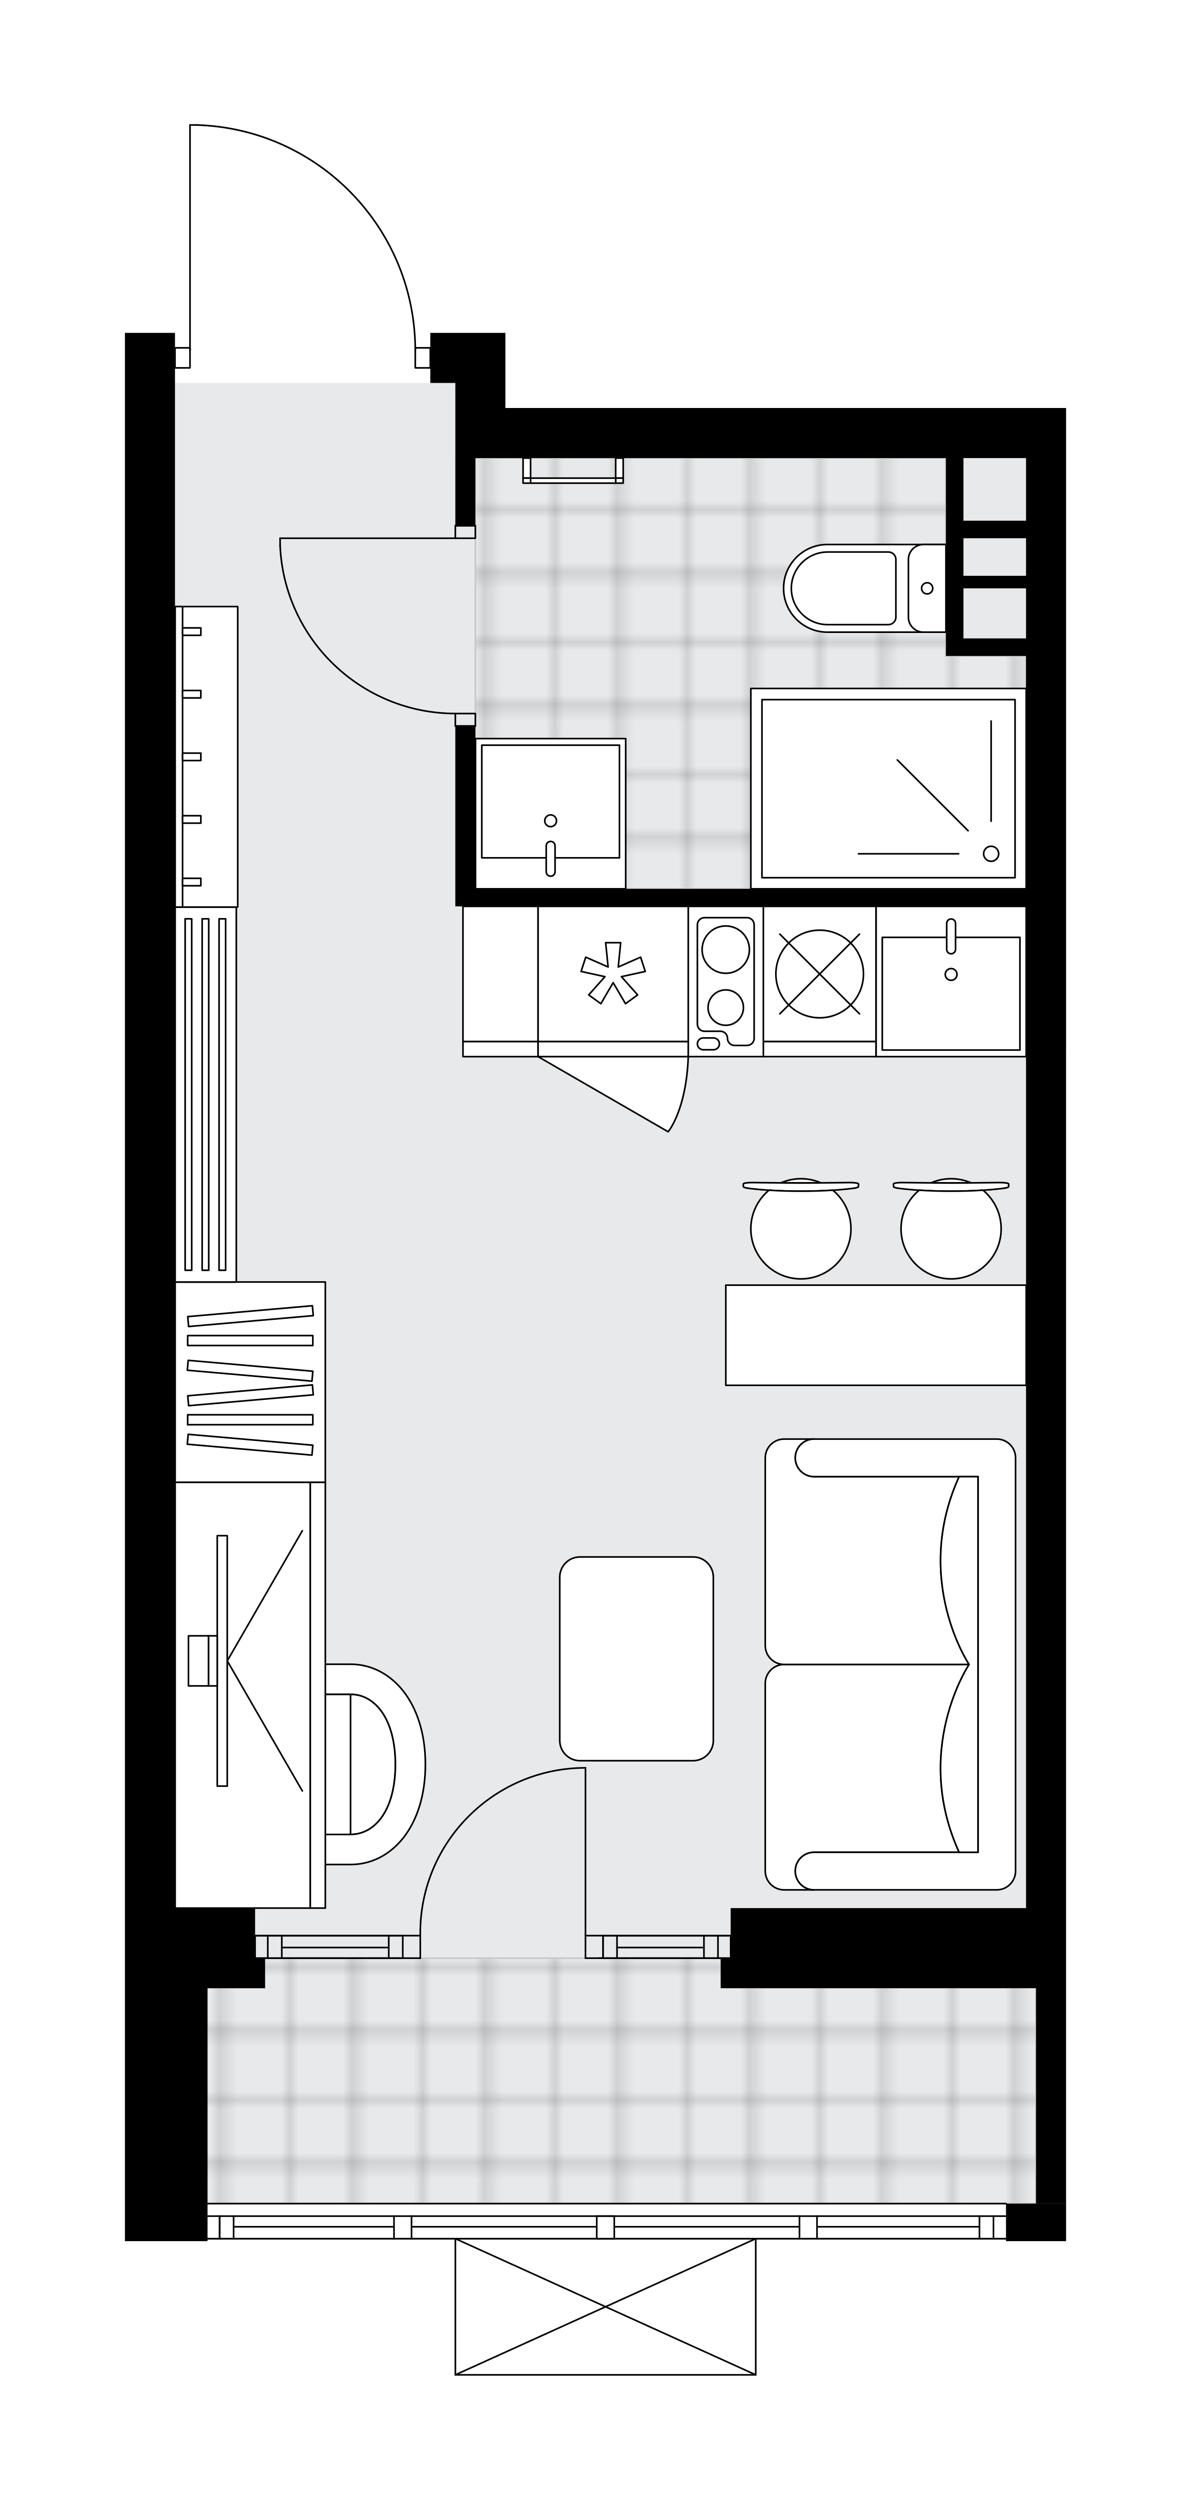 <svg xmlns="http://www.w3.org/2000/svg" xmlns:xlink="http://www.w3.org/1999/xlink" height="2000px" id="Layer_1" style="enable-background:new 0 0 953.35 2000;" version="1.1" viewBox="0 0 953.35 2000" width="953.35px" x="0px" y="0px" xml:space="preserve">
<style type="text/css">
	.st0{fill:none;}
	.st1{opacity:0.25;fill:none;stroke:#070606;stroke-width:0.4;stroke-miterlimit:10;}
	.st2{fill:#FFFFFF;}
	.st3{fill:#E7E9EA;}
	.st4{fill:url(#SVGID_1_);stroke:#C8C8C8;stroke-width:1.3;stroke-miterlimit:10;}
	
		.st5{fill:url(#SVGID_00000002366131034393854480000018256072387894420382_);stroke:#C8C8C8;stroke-width:1.3;stroke-miterlimit:10;}
	.st6{fill:none;stroke:#000000;stroke-width:1.3;stroke-linecap:round;stroke-linejoin:round;stroke-miterlimit:10;}
	.st7{fill:#FFFFFF;stroke:#000000;stroke-width:1.3;stroke-linecap:round;stroke-linejoin:round;stroke-miterlimit:10;}
	.st8{fill:none;stroke:#000000;stroke-width:1.3;stroke-linecap:round;stroke-linejoin:round;}
	.st9{fill:none;stroke:#000000;stroke-width:1.3;stroke-linecap:round;stroke-linejoin:round;stroke-dasharray:10.018,10.018;}
	.st10{fill:none;stroke:#000000;stroke-width:1.3;stroke-linecap:round;stroke-linejoin:round;stroke-dasharray:10.21,10.21;}
	.st11{font-family:'Arial-BoldMT';}
	.st12{font-size:105.013px;}
	.st13{font-size:88.857px;}
	.st14{font-family:'ArialMT';}
	.st15{font-size:40px;}
</style>
<pattern height="14.57" id="New_Pattern_Swatch_2" patternUnits="userSpaceOnUse" style="overflow:visible;" viewBox="7.49 -22.06 14.57 14.57" width="14.57" x="-523.07" y="0.49">
	<g>
		<rect class="st0" height="14.57" width="14.57" x="7.49" y="-22.06" />
		<g>
			<rect class="st1" height="7.29" width="7.29" x="14.77" y="-7.49" />
		</g>
		<g>
			<rect class="st1" height="7.29" width="7.29" x="0.2" y="-7.49" />
		</g>
		<g>
			<rect class="st1" height="7.29" width="7.29" x="22.06" y="-14.77" />
		</g>
		<g>
			<rect class="st1" height="7.29" width="7.29" x="7.49" y="-14.77" />
			<rect class="st1" height="7.29" width="7.29" x="14.77" y="-22.06" />
		</g>
		<g>
			<rect class="st1" height="7.29" width="7.29" x="0.2" y="-22.06" />
		</g>
		<g>
			<rect class="st1" height="7.29" width="7.29" x="22.06" y="-29.35" />
		</g>
		<g>
			<rect class="st1" height="7.29" width="7.29" x="7.49" y="-29.35" />
		</g>
	</g>
</pattern>
<path class="st2" d="M853.35,855.37v530.95h0v180.32v24.04V1763v24.04v6.01h-48.09v-1.35H653.99h-14.03h-34.37V1900  c0,0,0,0.01,0,0.01c0,0.04-0.02,0.07-0.02,0.11c-0.01,0.05-0.01,0.1-0.03,0.15c0,0,0,0,0,0.01c0,0.01-0.01,0.01-0.01,0.01  c-0.05,0.1-0.12,0.17-0.2,0.23c-0.02,0.02-0.04,0.03-0.06,0.04c-0.09,0.05-0.2,0.09-0.31,0.09H364.51c-0.12,0-0.22-0.04-0.31-0.09  c-0.02-0.01-0.04-0.03-0.07-0.04c-0.08-0.06-0.15-0.14-0.2-0.23c0-0.01-0.01-0.01-0.01-0.02c0,0,0-0.01,0-0.01  c-0.02-0.04-0.02-0.09-0.03-0.13c-0.01-0.04-0.02-0.08-0.03-0.12c0,0,0-0.01,0-0.01v-108.3h-34.45h-14.02H166.12c0,0,0,0,0,0v1.35  h-26.05H100v-8.01V1767v-240.43h0V899.7V785.25v0h0V604.93v-338.6h40.07v11.33h11.37V100c0-0.36,0.29-0.65,0.65-0.65h5.25  c0,0,0.01,0,0.01,0c0,0,0.01,0,0.01,0c47.33,1.4,91.56,20.88,124.55,54.86c32.36,33.33,50.45,77.08,51.12,123.44h11.4h0v-11.33  h20.04h40.07v60.11h448.8v40.07v308.55v88.03L853.35,855.37L853.35,855.37L853.35,855.37z" id="background" />
<g id="floor">
	<polygon class="st3" points="821.29,1590.69 821.29,366.5 364.47,366.5 364.47,306.39 140.07,306.39 140.07,366.5 140.07,897.94    140.07,1590.69 164.11,1590.69 164.11,1763 829.3,1763 829.3,1590.69  " />
	<pattern id="SVGID_1_" patternTransform="matrix(7.068 0 0 7.068 40346.977 31627.115)" xlink:href="#New_Pattern_Swatch_2">
	</pattern>
	<polygon class="st4" points="821.29,524.78 757.17,524.78 757.17,366.5 380.5,366.5 380.5,430.62 380.5,711.12 380.5,711.12    757.17,711.12 757.17,711.12 821.29,711.12  " />
	
		<pattern id="SVGID_00000003093466574462194850000008186479318509036975_" patternTransform="matrix(7.068 0 0 7.068 40346.977 31627.115)" xlink:href="#New_Pattern_Swatch_2">
	</pattern>
	
		<rect height="196.35" style="fill:url(#SVGID_00000003093466574462194850000008186479318509036975_);stroke:#C8C8C8;stroke-width:1.3;stroke-miterlimit:10;" width="665.19" x="164.11" y="1566.64" />
	<g id="LINE_00000079455396071249989060000013451744647172481678_">
		<line class="st6" x1="204.19" x2="204.19" y1="1548.65" y2="1566.69" />
	</g>
	<g id="LINE_00000062898635117481231530000000633635113143457194_">
		<line class="st6" x1="322.4" x2="204.19" y1="1548.61" y2="1548.61" />
	</g>
	<g id="LINE_00000090284159339975670900000002112346095712856245_">
		<line class="st6" x1="322.4" x2="204.19" y1="1566.64" y2="1566.64" />
	</g>
	<g id="LINE_00000103251699153938744610000008133019739483081882_">
		<line class="st6" x1="311.18" x2="225.57" y1="1558.12" y2="1558.12" />
	</g>
	<g id="LINE_00000102514004878049972400000017653859402956922805_">
		<line class="st6" x1="214.35" x2="214.35" y1="1548.61" y2="1566.64" />
	</g>
	<g id="LINE_00000035496024440032810800000004115636190299734453_">
		<line class="st6" x1="311.18" x2="311.18" y1="1548.61" y2="1566.64" />
	</g>
	<g id="LINE_00000083777802034887231250000013771215071145899911_">
		<line class="st6" x1="322.4" x2="204.19" y1="1548.65" y2="1548.65" />
	</g>
	<g id="LINE_00000023253352550779926450000000874527891078932125_">
		<line class="st6" x1="204.19" x2="322.4" y1="1566.69" y2="1566.69" />
	</g>
	<g id="LINE_00000173129728005949720560000006365046444386027436_">
		<line class="st6" x1="225.57" x2="225.57" y1="1548.6" y2="1566.63" />
	</g>
	<g id="LINE_00000150819425451658891760000001243289721737705106_">
		<line class="st6" x1="322.4" x2="322.4" y1="1548.65" y2="1566.68" />
	</g>
	<g id="LINE_00000124839846849031779050000010382052188701493427_">
		<line class="st6" x1="584.87" x2="584.87" y1="1548.65" y2="1566.69" />
	</g>
	<g id="LINE_00000093872752831194110230000006367279023427377823_">
		<line class="st6" x1="482.68" x2="584.87" y1="1548.61" y2="1548.61" />
	</g>
	<g id="LINE_00000163058427217726171790000011526936751270894782_">
		<line class="st6" x1="479.21" x2="584.87" y1="1566.64" y2="1566.64" />
	</g>
	<g id="LINE_00000049213199635094279250000014317801448587769515_">
		<line class="st6" x1="493.9" x2="563.48" y1="1558.12" y2="1558.12" />
	</g>
	<g id="LINE_00000011746744566801734920000001099460757092558004_">
		<line class="st6" x1="574.71" x2="574.71" y1="1548.61" y2="1566.64" />
	</g>
	<g id="LINE_00000112592786732465091080000000393685621578707899_">
		<line class="st6" x1="493.9" x2="493.9" y1="1548.61" y2="1566.64" />
	</g>
	<g id="LINE_00000165934413058291872900000010797314337564139668_">
		<line class="st6" x1="482.68" x2="584.87" y1="1548.65" y2="1548.65" />
	</g>
	<g id="LINE_00000168815496763636046280000013720456937220238507_">
		<line class="st6" x1="584.87" x2="482.68" y1="1566.69" y2="1566.69" />
	</g>
	<g id="LINE_00000034072919951029230410000015732126386803139747_">
		<line class="st6" x1="563.48" x2="563.48" y1="1548.6" y2="1566.63" />
	</g>
	<g id="LINE_00000154416418426244032840000008762383241627797139_">
		<line class="st6" x1="482.68" x2="482.68" y1="1548.65" y2="1566.68" />
	</g>
	<g id="LINE_00000174569427551331808890000003089018676348005535_">
		<line class="st6" x1="166.12" x2="805.26" y1="1763" y2="1763" />
	</g>
	<g id="LINE_00000172432085466393740980000012213265980688139403_">
		<line class="st6" x1="175.78" x2="175.78" y1="1773.01" y2="1791.05" />
	</g>
	<g id="LINE_00000164494625492110707780000001564053493359362464_">
		<line class="st6" x1="795.24" x2="795.24" y1="1773.01" y2="1791.05" />
	</g>
	<g id="LINE_00000037687414359985478290000014210808705405408645_">
		<line class="st6" x1="315.38" x2="187" y1="1781.53" y2="1781.53" />
	</g>
	<g id="LINE_00000067230121057968410570000016779687444204133024_">
		<line class="st6" x1="784.02" x2="653.99" y1="1781.53" y2="1781.53" />
	</g>
	<g id="LINE_00000114044877318634968720000015632312439874323388_">
		<line class="st6" x1="784.02" x2="784.02" y1="1791.05" y2="1773.01" />
	</g>
	<g id="LINE_00000025438552575912042120000014274703800939492498_">
		<line class="st6" x1="175.78" x2="175.78" y1="1773.01" y2="1791.05" />
	</g>
	<g id="LINE_00000162353912461927375600000016734542446917831832_">
		<line class="st6" x1="187" x2="187" y1="1791.05" y2="1773.01" />
	</g>
	<g id="LINE_00000076593227294716471320000001981467119377395389_">
		<line class="st6" x1="329.41" x2="329.41" y1="1773.01" y2="1791.05" />
	</g>
	<g id="LINE_00000030451785586732493420000008767777948595319987_">
		<line class="st6" x1="329.41" x2="315.38" y1="1791.05" y2="1791.05" />
	</g>
	<g id="LINE_00000141441822036888609170000004798669421263823277_">
		<line class="st6" x1="315.38" x2="315.38" y1="1791.05" y2="1773.01" />
	</g>
	<g id="LINE_00000070089356979826541830000002841006929884580493_">
		<line class="st6" x1="315.38" x2="329.41" y1="1773.01" y2="1773.01" />
	</g>
	<g id="LINE_00000049198483503310751090000011393007526818239886_">
		<line class="st6" x1="805.26" x2="166.12" y1="1791.05" y2="1791.05" />
	</g>
	<g id="LINE_00000114072290926845431360000016779460827403517092_">
		<line class="st6" x1="653.99" x2="653.99" y1="1773.01" y2="1791.05" />
	</g>
	<g id="LINE_00000129186103904005304970000012371338418899192216_">
		<line class="st6" x1="653.99" x2="639.96" y1="1791.05" y2="1791.05" />
	</g>
	<g id="LINE_00000183950619605870273500000014391245713448286650_">
		<line class="st6" x1="639.96" x2="639.96" y1="1791.05" y2="1773.01" />
	</g>
	<g id="LINE_00000070108240870037474040000016199537178015802519_">
		<line class="st6" x1="639.96" x2="653.99" y1="1773.01" y2="1773.01" />
	</g>
	<g id="LINE_00000100384915369921370300000018211165563285368704_">
		<line class="st6" x1="639.96" x2="491.7" y1="1781.53" y2="1781.53" />
	</g>
	<g id="LWPOLYLINE_00000051351045144487059830000006848095050261401736_">
		<line class="st6" x1="653.99" x2="805.26" y1="1773.01" y2="1773.01" />
	</g>
	<g id="LWPOLYLINE_00000144307813877131591690000009621610192348442265_">
		<line class="st6" x1="639.96" x2="329.41" y1="1773.01" y2="1773.01" />
	</g>
	<g id="LWPOLYLINE_00000026157570874346838190000013581881147577169322_">
		<line class="st6" x1="315.38" x2="166.12" y1="1773.01" y2="1773.01" />
	</g>
	<g id="LWPOLYLINE_00000147902866049119277330000009523806879794319541_">
		<line class="st6" x1="653.99" x2="805.26" y1="1791.05" y2="1791.05" />
	</g>
	<g id="LWPOLYLINE_00000139291043923323126480000008322294644821770157_">
		<line class="st6" x1="639.96" x2="329.41" y1="1791.05" y2="1791.05" />
	</g>
	<g id="LWPOLYLINE_00000123424264615930521580000013019662878234580903_">
		<line class="st6" x1="315.38" x2="166.12" y1="1791.05" y2="1791.05" />
	</g>
	<g id="LINE_00000120516799468012832370000003466609583631918501_">
		<line class="st6" x1="491.7" x2="491.7" y1="1773.01" y2="1791.05" />
	</g>
	<g id="LINE_00000036231785468602193610000013496049958293024903_">
		<line class="st6" x1="491.7" x2="477.67" y1="1791.05" y2="1791.05" />
	</g>
	<g id="LINE_00000111888663285380514820000009923549362319102868_">
		<line class="st6" x1="477.67" x2="477.67" y1="1791.05" y2="1773.01" />
	</g>
	<g id="LINE_00000047026869612444080260000002711036958335847348_">
		<line class="st6" x1="477.67" x2="491.7" y1="1773.01" y2="1773.01" />
	</g>
	<g id="LINE_00000101066391917658145770000000620270544684210575_">
		<line class="st6" x1="477.67" x2="329.41" y1="1781.53" y2="1781.53" />
	</g>
	<g id="LINE_00000066510198081774914250000000945479400530936971_">
		<line class="st6" x1="604.94" x2="364.51" y1="1900" y2="1900" />
	</g>
	<g id="LINE_00000160175031870373336290000013679005572024052667_">
		<line class="st6" x1="364.51" x2="364.51" y1="1900" y2="1791.05" />
	</g>
	<g id="LINE_00000109730542234639226930000013866712240191226008_">
		<line class="st6" x1="604.94" x2="604.94" y1="1791.05" y2="1900" />
	</g>
	<g id="LWPOLYLINE_00000108294211217576606140000006401061918049091241_">
		<line class="st6" x1="364.51" x2="604.94" y1="1791.05" y2="1900" />
	</g>
	<g id="LWPOLYLINE_00000164474078084195002050000014151139376175241346_">
		<line class="st6" x1="604.94" x2="364.51" y1="1791.05" y2="1900" />
	</g>
	<g id="LWPOLYLINE_00000015348163174583318110000008099653262164076718_">
		<rect class="st6" height="10.02" width="16.03" x="364.47" y="420.6" />
	</g>
	<g id="LWPOLYLINE_00000061435485515541532200000018207207715350285493_">
		<rect class="st6" height="10.02" width="16.03" x="364.47" y="570.87" />
	</g>
	<g id="LINE_00000034053724688678633460000017619870011105823636_">
		<line class="st6" x1="364.47" x2="380.5" y1="420.6" y2="420.6" />
	</g>
	<g id="LINE_00000057148005944824926440000011735795523848113328_">
		<line class="st6" x1="364.47" x2="380.5" y1="580.88" y2="580.88" />
	</g>
	<g id="LINE_00000134248441915326655860000017920987133398339752_">
		<line class="st6" x1="364.47" x2="224.22" y1="430.61" y2="430.61" />
	</g>
	<g id="ARC_00000142884121360875056540000002713557575563062925_">
		<path class="st6" d="M364.47,570.87c-75.12-0.05-136.91-59.19-140.25-134.24" />
	</g>
	<g id="LINE_00000016781204147915658770000004903367767196296106_">
		<line class="st6" x1="224.22" x2="224.22" y1="430.61" y2="436.63" />
	</g>
	<g id="ARC_00000078002743547016076240000003684294947201614501_">
		<path class="st6" d="M468.66,1414.37c-73.05,0.01-132.26,59.23-132.25,132.27c0,0.66,0,1.31,0.01,1.97" />
	</g>
	<g id="LINE_00000064342880829404883440000006528358451888342151_">
		<line class="st6" x1="468.66" x2="468.66" y1="1548.61" y2="1414.37" />
	</g>
	<g id="LINE_00000023972652071145468840000008862787457799517112_">
		<line class="st6" x1="322.4" x2="336.42" y1="1548.61" y2="1548.61" />
	</g>
	<g id="LINE_00000046324179406113628730000017031592644260823182_">
		<line class="st6" x1="336.42" x2="336.42" y1="1548.61" y2="1566.64" />
	</g>
	<g id="LINE_00000034774495198558812800000006115255600395779724_">
		<line class="st6" x1="336.42" x2="322.4" y1="1566.64" y2="1566.64" />
	</g>
	<g id="LINE_00000149380938527779095360000006603329251901635735_">
		<line class="st6" x1="482.68" x2="468.66" y1="1566.64" y2="1566.64" />
	</g>
	<g id="LINE_00000067220103044824531800000013481937755885058203_">
		<line class="st6" x1="468.66" x2="468.66" y1="1566.64" y2="1548.61" />
	</g>
	<g id="LINE_00000003082121041248806720000015874602452116876436_">
		<line class="st6" x1="468.66" x2="482.68" y1="1548.61" y2="1548.61" />
	</g>
	<g id="LINE_00000061471147672206601650000010435456295699466630_">
		<line class="st6" x1="482.68" x2="482.68" y1="1566.64" y2="1548.61" />
	</g>
	<g id="LWPOLYLINE_00000091012696084827987190000016150833194333776291_">
		<rect class="st6" height="16.03" width="12.02" x="332.41" y="278.3" />
	</g>
	<g id="LWPOLYLINE_00000172440538643140356340000016547031545622981762_">
		<rect class="st6" height="16.03" width="12.02" x="140.07" y="278.3" />
	</g>
	<g id="LWPOLYLINE_00000101789965130812247890000015947642368468162488_">
		<path class="st6" d="M157.34,100c97.51,2.89,175.07,82.77,175.07,180.32" />
	</g>
	<g id="LINE_00000151527918291962078300000002036376784210732180_">
		<line class="st6" x1="152.09" x2="152.09" y1="280.32" y2="100" />
	</g>
	<g id="LINE_00000133499648252115791480000004210892547368701081_">
		<line class="st6" x1="152.09" x2="157.34" y1="100" y2="100" />
	</g>
	<g>
		<polygon points="805.26,1793.05 853.35,1793.05 853.35,1787.04 853.35,1763 805.26,1763   " />
		<polygon points="204.19,1526.57 140.07,1526.57 140.07,785.25 140.07,785.25 140.07,625.66 140.07,604.93 140.07,266.32     100,266.32 100,604.93 100,625.66 100,825.47 100,825.47 100,1526.57 100,1526.57 100,1767 100,1785.03 100,1793.05     140.07,1793.05 166.12,1793.05 166.12,1590.69 212.2,1590.69 212.2,1566.64 204.19,1566.64   " />
		<path d="M853.35,840.08L853.35,840.08l0-165.03V366.5v-40.07h-448.8v-60.11h-40.07h-20.04v40.07h20.04v20.04v40.07v54.1h5.69    h10.34v-54.1h376.67v50.09v14.03v94.17h14.03h50.09v150.27v36.06h-84.15H380.5V580.88h-16.03v130.23v14.03h333.48h39.19h70.46    h13.69v130.23h0v530.95h0v140.25H584.87v40.07h-8.01v24.04H829.3V1763h24.04v-172.31v-24.04v-165.03h0V840.08z M771.2,366.5h50.09    v50.09H771.2V366.5z M779.14,430.61h42.15v30.05H771.2v-30.05H779.14z M771.2,510.76v-40.07h50.09v40.07H771.2z" />
	</g>
</g>
<g id="mebel">
	<g>
		
			<rect class="st7" height="160.29" transform="matrix(-1 -8.459823e-11 8.459823e-11 -1 400.621 2211.643)" width="120.21" x="140.2" y="1025.68" />
		<g>
			
				<rect class="st7" height="7.96" transform="matrix(-1 -1.792865e-10 1.792865e-10 -1 400.621 2271.72)" width="100.18" x="150.22" y="1131.88" />
			
				<rect class="st7" height="7.96" transform="matrix(-0.996 -0.087 0.087 -0.996 299.143 2324.229)" width="100.18" x="150.22" y="1151.6" />
			
				<rect class="st7" height="7.96" transform="matrix(-0.996 -0.087 0.087 -0.996 304.3 2206.111)" width="100.18" x="150.22" y="1092.43" />
			
				<rect class="st7" height="7.96" transform="matrix(-0.996 0.087 -0.087 -0.996 497.137 2210.567)" width="100.18" x="150.22" y="1112.16" />
			
				<rect class="st7" height="7.96" transform="matrix(-1 -1.791772e-10 1.791772e-10 -1 400.621 2145.033)" width="100.18" x="150.22" y="1068.54" />
			
				<rect class="st7" height="7.96" transform="matrix(-0.996 0.087 -0.087 -0.996 491.616 2084.121)" width="100.18" x="150.22" y="1048.81" />
		</g>
	</g>
	<path class="st7" d="M448.06,1392.46v-130.63c0-8.94,7.25-16.19,16.19-16.19h90.56c8.94,0,16.19,7.25,16.19,16.19v130.63   c0,8.94-7.25,16.19-16.19,16.19h-90.56C455.31,1408.65,448.06,1401.4,448.06,1392.46z" />
	<g>
		<g>
			<rect class="st7" height="299.97" width="48.96" x="140.2" y="725.71" />
			<rect class="st7" height="281.17" width="5.26" x="148.2" y="735.11" />
			<rect class="st7" height="281.17" width="5.26" x="161.82" y="735.11" />
			<rect class="st7" height="281.17" width="5.26" x="175.35" y="735.11" />
		</g>
	</g>
	<g>
		<g>
			<g>
				<path class="st7" d="M180.33,1452.69v-82.19c0-8.27,6.71-14.98,14.98-14.98h85.3v112.15h-85.3      C187.03,1467.67,180.33,1460.96,180.33,1452.69z" />
				<path class="st7" d="M280.61,1355.51c19.46,0,35.91,19.58,35.91,56.1s-16.24,56.05-35.91,56.05V1355.51z" />
				<path class="st7" d="M280.61,1491.71c32.81,0,59.9-30.3,59.9-80.1s-27.44-80.14-59.9-80.14h-85.25v24.04h85.25      c19.46,0,35.91,19.58,35.91,56.1s-16.24,56.05-35.91,56.05h-85.25v24.04H280.61z" />
			</g>
		</g>
		<g>
			<g>
				
					<rect class="st7" height="108.18" transform="matrix(-4.654969e-10 -1 1 -4.654969e-10 -1161.976 1550.562)" width="340.61" x="23.99" y="1302.18" />
				
					<rect class="st7" height="12.04" transform="matrix(-2.180275e-10 -1 1 -2.180275e-10 -1101.868 1610.669)" width="340.61" x="84.1" y="1350.25" />
			</g>
			<g>
				<g>
					<g id="LINE_00000047035008091124327660000002926306524170076336_">
						<line class="st7" x1="181.91" x2="242.01" y1="1328.78" y2="1432.89" />
					</g>
					<g id="LINE_00000165206745125329429500000008843298877673055878_">
						<line class="st7" x1="181.91" x2="242.01" y1="1328.78" y2="1224.67" />
					</g>
				</g>
				
					<rect class="st7" height="200.36" transform="matrix(-1 1.409467e-10 -1.409467e-10 -1 355.797 2657.568)" width="8.01" x="173.89" y="1228.6" />
				<rect class="st7" height="40.07" width="7.01" x="166.88" y="1308.75" />
				
					<rect class="st7" height="40.07" transform="matrix(-1 1.372017e-10 -1.372017e-10 -1 317.729 2657.568)" width="16.03" x="150.85" y="1308.75" />
			</g>
		</g>
	</g>
	<g>
		<g>
			<g id="LINE_00000008863574086877216690000015149492357156914833_">
				<path class="st7" d="M682.76,950.75c-24.25,3.05-59.06,3.05-83.32,0c-2.8-0.35-4.42-0.88-4.42-1.44v-0.14v-1.98      c0-0.6,3.14-1.08,7.01-1.08c25.98,0.41,52.16,0.41,78.14,0c3.87,0,7.01,0.48,7.01,1.08v1.98v0.14      C687.18,949.88,685.56,950.4,682.76,950.75z" />
			</g>
			<g>
				<path class="st7" d="M656.96,946.3c-4.86-2.1-10.22-3.27-15.86-3.27s-10.99,1.17-15.86,3.27      C635.82,946.37,646.38,946.37,656.96,946.3z" />
				<path class="st7" d="M666.62,952.21c-16.34,1.06-34.71,1.06-51.05,0c-8.89,7.35-14.55,18.46-14.55,30.89      c0,22.13,17.94,40.07,40.07,40.07c22.13,0,40.07-17.94,40.07-40.07C681.17,970.67,675.51,959.56,666.62,952.21z" />
			</g>
		</g>
		<g>
			<g id="LINE_00000075859221530782726890000003155705618556375476_">
				<path class="st7" d="M802.97,950.75c-24.25,3.05-59.06,3.05-83.32,0c-2.8-0.35-4.42-0.88-4.42-1.44v-0.14v-1.98      c0-0.6,3.14-1.08,7.01-1.08c25.98,0.41,52.16,0.41,78.14,0c3.87,0,7.01,0.48,7.01,1.08v1.98v0.14      C807.4,949.88,805.77,950.4,802.97,950.75z" />
			</g>
			<g>
				<path class="st7" d="M777.17,946.3c-4.86-2.1-10.22-3.27-15.86-3.27c-5.64,0-10.99,1.17-15.86,3.27      C756.03,946.37,766.59,946.37,777.17,946.3z" />
				<path class="st7" d="M786.84,952.21c-16.34,1.06-34.71,1.06-51.05,0c-8.89,7.35-14.55,18.46-14.55,30.89      c0,22.13,17.94,40.07,40.07,40.07c22.13,0,40.07-17.94,40.07-40.07C801.38,970.67,795.72,959.56,786.84,952.21z" />
			</g>
		</g>
		<rect class="st7" height="80.14" width="240.43" x="580.99" y="1028.18" />
	</g>
	<g>
		<g>
			<rect class="st7" height="240.43" width="50.09" x="140.2" y="485.28" />
			<rect class="st7" height="240.43" width="5.95" x="140.2" y="485.28" />
			<rect class="st7" height="5.95" width="14.62" x="146.15" y="602.52" />
			<rect class="st7" height="5.95" width="14.62" x="146.15" y="552.43" />
			<rect class="st7" height="5.95" width="14.62" x="146.15" y="502.34" />
			<rect class="st7" height="5.95" width="14.62" x="146.15" y="652.61" />
			<rect class="st7" height="5.95" width="14.62" x="146.15" y="702.7" />
		</g>
	</g>
	<g>
		<path class="st7" d="M651.62,1481.93L651.62,1481.93c-8.3,0-15.03,6.73-15.03,15.03l0,0c0,8.3,6.73,15.03,15.03,15.03h0h-23.99    c-8.33,0-15.08-6.75-15.08-15.08v-150.14c0-8.3,6.79-15.1,15.1-15.1l148.1,0c0,0-45.59,67.76-7.99,150.26H651.62z" />
		<path class="st7" d="M651.62,1181.39L651.62,1181.39c-8.3,0-15.03-6.73-15.03-15.03v0c0-8.3,6.73-15.03,15.03-15.03h0h-23.99    c-8.33,0-15.08,6.75-15.08,15.08v150.14c0,8.3,6.79,15.1,15.1,15.1l148.1,0c0,0-45.59-67.76-7.99-150.26H651.62z" />
		<path class="st7" d="M797.88,1511.98H651.62c-8.3,0-15.03-6.73-15.03-15.03l0,0c0-8.3,6.73-15.03,15.03-15.03h131.23v-300.54    H651.62c-8.3,0-15.03-6.73-15.03-15.03l0,0c0-8.3,6.73-15.03,15.03-15.03h146.26c8.3,0,15.03,6.73,15.03,15.03v330.59    C812.9,1505.22,806.14,1511.98,797.88,1511.98z" />
		<path class="st7" d="M767.76,1181.39c-37.6,82.5,7.99,150.26,7.99,150.26v0.01c0,0-45.59,67.76-7.99,150.26h15.09v-300.54    L767.76,1181.39z" />
	</g>
	<g>
		<g>
			<path class="st7" d="M627.22,470.69L627.22,470.69c0-19.36,15.7-35.06,35.06-35.06h94.89v70.13h-94.89     C642.92,505.75,627.22,490.05,627.22,470.69z" />
			<path class="st7" d="M633.44,470.69L633.44,470.69c0-16.04,13.01-29.05,29.05-29.05h48.62c3.32,0,6.01,2.69,6.01,6.01v46.08     c0,3.32-2.69,6.01-6.01,6.01h-48.62C646.45,499.74,633.44,486.73,633.44,470.69z" />
			<path class="st7" d="M727.14,493.73v-46.08c0-6.64,5.38-12.02,12.02-12.02h18.02v70.13h-18.02     C732.52,505.75,727.14,500.37,727.14,493.73z" />
			<circle class="st7" cx="742.16" cy="470.69" r="4.47" />
		</g>
	</g>
	<g>
		
			<rect class="st7" height="220.39" transform="matrix(-1.836970e-16 1 -1 -1.836970e-16 1342.196 -80.251)" width="160.29" x="631.08" y="520.78" />
		
			<rect class="st7" height="202.58" transform="matrix(-1.836970e-16 1 -1 -1.836970e-16 1342.196 -80.251)" width="142.48" x="639.98" y="529.68" />
		<circle class="st7" cx="793.37" cy="683.07" r="6.01" />
		<line class="st7" x1="793.37" x2="793.37" y1="657.02" y2="576.88" />
		<line class="st7" x1="774.95" x2="718.28" y1="664.65" y2="607.98" />
		<line class="st7" x1="767.32" x2="687.18" y1="683.07" y2="683.07" />
	</g>
	<g>
		<g>
			
				<rect class="st7" height="108.19" transform="matrix(-1 4.491837e-10 -4.491837e-10 -1 801.321 1558.476)" width="60.11" x="370.61" y="725.14" />
			
				<rect class="st7" height="12.02" transform="matrix(-1 4.491837e-10 -4.491837e-10 -1 801.321 1678.691)" width="60.11" x="370.61" y="833.33" />
		</g>
		<g>
			
				<rect class="st7" height="108.19" transform="matrix(-1 -4.523460e-11 4.523460e-11 -1 981.643 1558.476)" width="120.21" x="430.71" y="725.14" />
			
				<rect class="st7" height="12.02" transform="matrix(-1 -4.523460e-11 4.523460e-11 -1 981.643 1678.691)" width="120.21" x="430.71" y="833.33" />
			<polygon class="st7" points="494.89,773.64 496.83,754.19 484.81,754.19 486.76,773.64 468.86,765.78 465.14,777.22      484.24,781.38 471.24,795.97 480.96,803.03 490.82,786.16 500.68,803.03 510.41,795.97 497.4,781.38 516.5,777.22 512.78,765.78         " />
			<path class="st7" d="M430.71,845.36l104.11,60.11c0,0,14.51-16.92,16.11-60.11H430.71z" />
		</g>
		<g>
			
				<rect class="st7" height="120.21" transform="matrix(-1 1.793449e-10 -1.793449e-10 -1 1522.617 1570.498)" width="120.22" x="701.2" y="725.14" />
			
				<rect class="st7" height="90.16" transform="matrix(-1 1.796757e-10 -1.796757e-10 -1 1522.658 1590.001)" width="110.2" x="706.23" y="749.92" />
			<path class="st7" d="M761.33,763.08L761.33,763.08c1.96,0,3.54-1.59,3.54-3.54v-20.77c0-1.96-1.59-3.54-3.54-3.54h0     c-1.96,0-3.54,1.59-3.54,3.54v20.77C757.79,761.5,759.37,763.08,761.33,763.08z" />
			<circle class="st7" cx="761.33" cy="779.59" r="4.71" />
		</g>
		<g>
			<g>
				<rect class="st7" height="108.19" width="90.16" x="611.04" y="725.14" />
				<rect class="st7" height="12.02" width="90.16" x="611.04" y="833.33" />
				<circle class="st7" cx="656.12" cy="779.24" r="35.06" />
				<line class="st7" x1="624.24" x2="687.99" y1="747.36" y2="811.11" />
				<line class="st7" x1="624.24" x2="687.99" y1="811.11" y2="747.36" />
			</g>
		</g>
		<g>
			<g>
				<rect class="st7" height="120.21" width="60.11" x="550.93" y="725.14" />
				<path class="st7" d="M558.23,739.87v79.5c0,3.14,2.54,5.68,5.68,5.68h12.74c3.14,0,5.68,2.54,5.68,5.68v0      c0,3.14,2.54,5.68,5.68,5.68h9.97c3.14,0,5.68-2.54,5.68-5.68v-90.86c0-3.14-2.54-5.68-5.68-5.68H563.9      C560.77,734.19,558.23,736.74,558.23,739.87z" />
				<path class="st7" d="M571.12,839.87h-8.16c-2.61,0-4.73-2.12-4.73-4.73l0,0c0-2.61,2.12-4.73,4.73-4.73h8.16      c2.61,0,4.73,2.12,4.73,4.73l0,0C575.85,837.75,573.73,839.87,571.12,839.87z" />
				<circle class="st7" cx="580.94" cy="806.13" r="14.16" />
				<circle class="st7" cx="580.94" cy="759.75" r="18.93" />
			</g>
		</g>
	</g>
	<g>
		
			<rect class="st7" height="120.21" transform="matrix(-1 -8.940416e-11 8.940416e-11 -1 881.489 1302.017)" width="120.22" x="380.63" y="590.9" />
		
			<rect class="st7" height="90.16" transform="matrix(-1 -8.983804e-11 8.983804e-11 -1 881.53 1282.513)" width="110.2" x="385.67" y="596.18" />
		<path class="st7" d="M440.76,673.17L440.76,673.17c1.96,0,3.54,1.59,3.54,3.54v20.77c0,1.96-1.59,3.54-3.54,3.54l0,0    c-1.96,0-3.54-1.59-3.54-3.54v-20.77C437.22,674.76,438.81,673.17,440.76,673.17z" />
		<circle class="st7" cx="440.76" cy="656.67" r="4.71" />
	</g>
	<g>
		<rect class="st7" height="16.03" width="6.01" x="418.7" y="366.5" />
		<rect class="st7" height="4.01" width="6.01" x="418.7" y="382.53" />
		<rect class="st7" height="16.03" width="6.01" x="492.83" y="366.5" />
		<rect class="st7" height="4.01" width="6.01" x="492.83" y="382.53" />
		
			<rect class="st7" height="4.01" transform="matrix(-1 -1.224647e-16 1.224647e-16 -1 917.545 769.065)" width="68.12" x="424.71" y="382.53" />
	</g>
</g>
</svg>